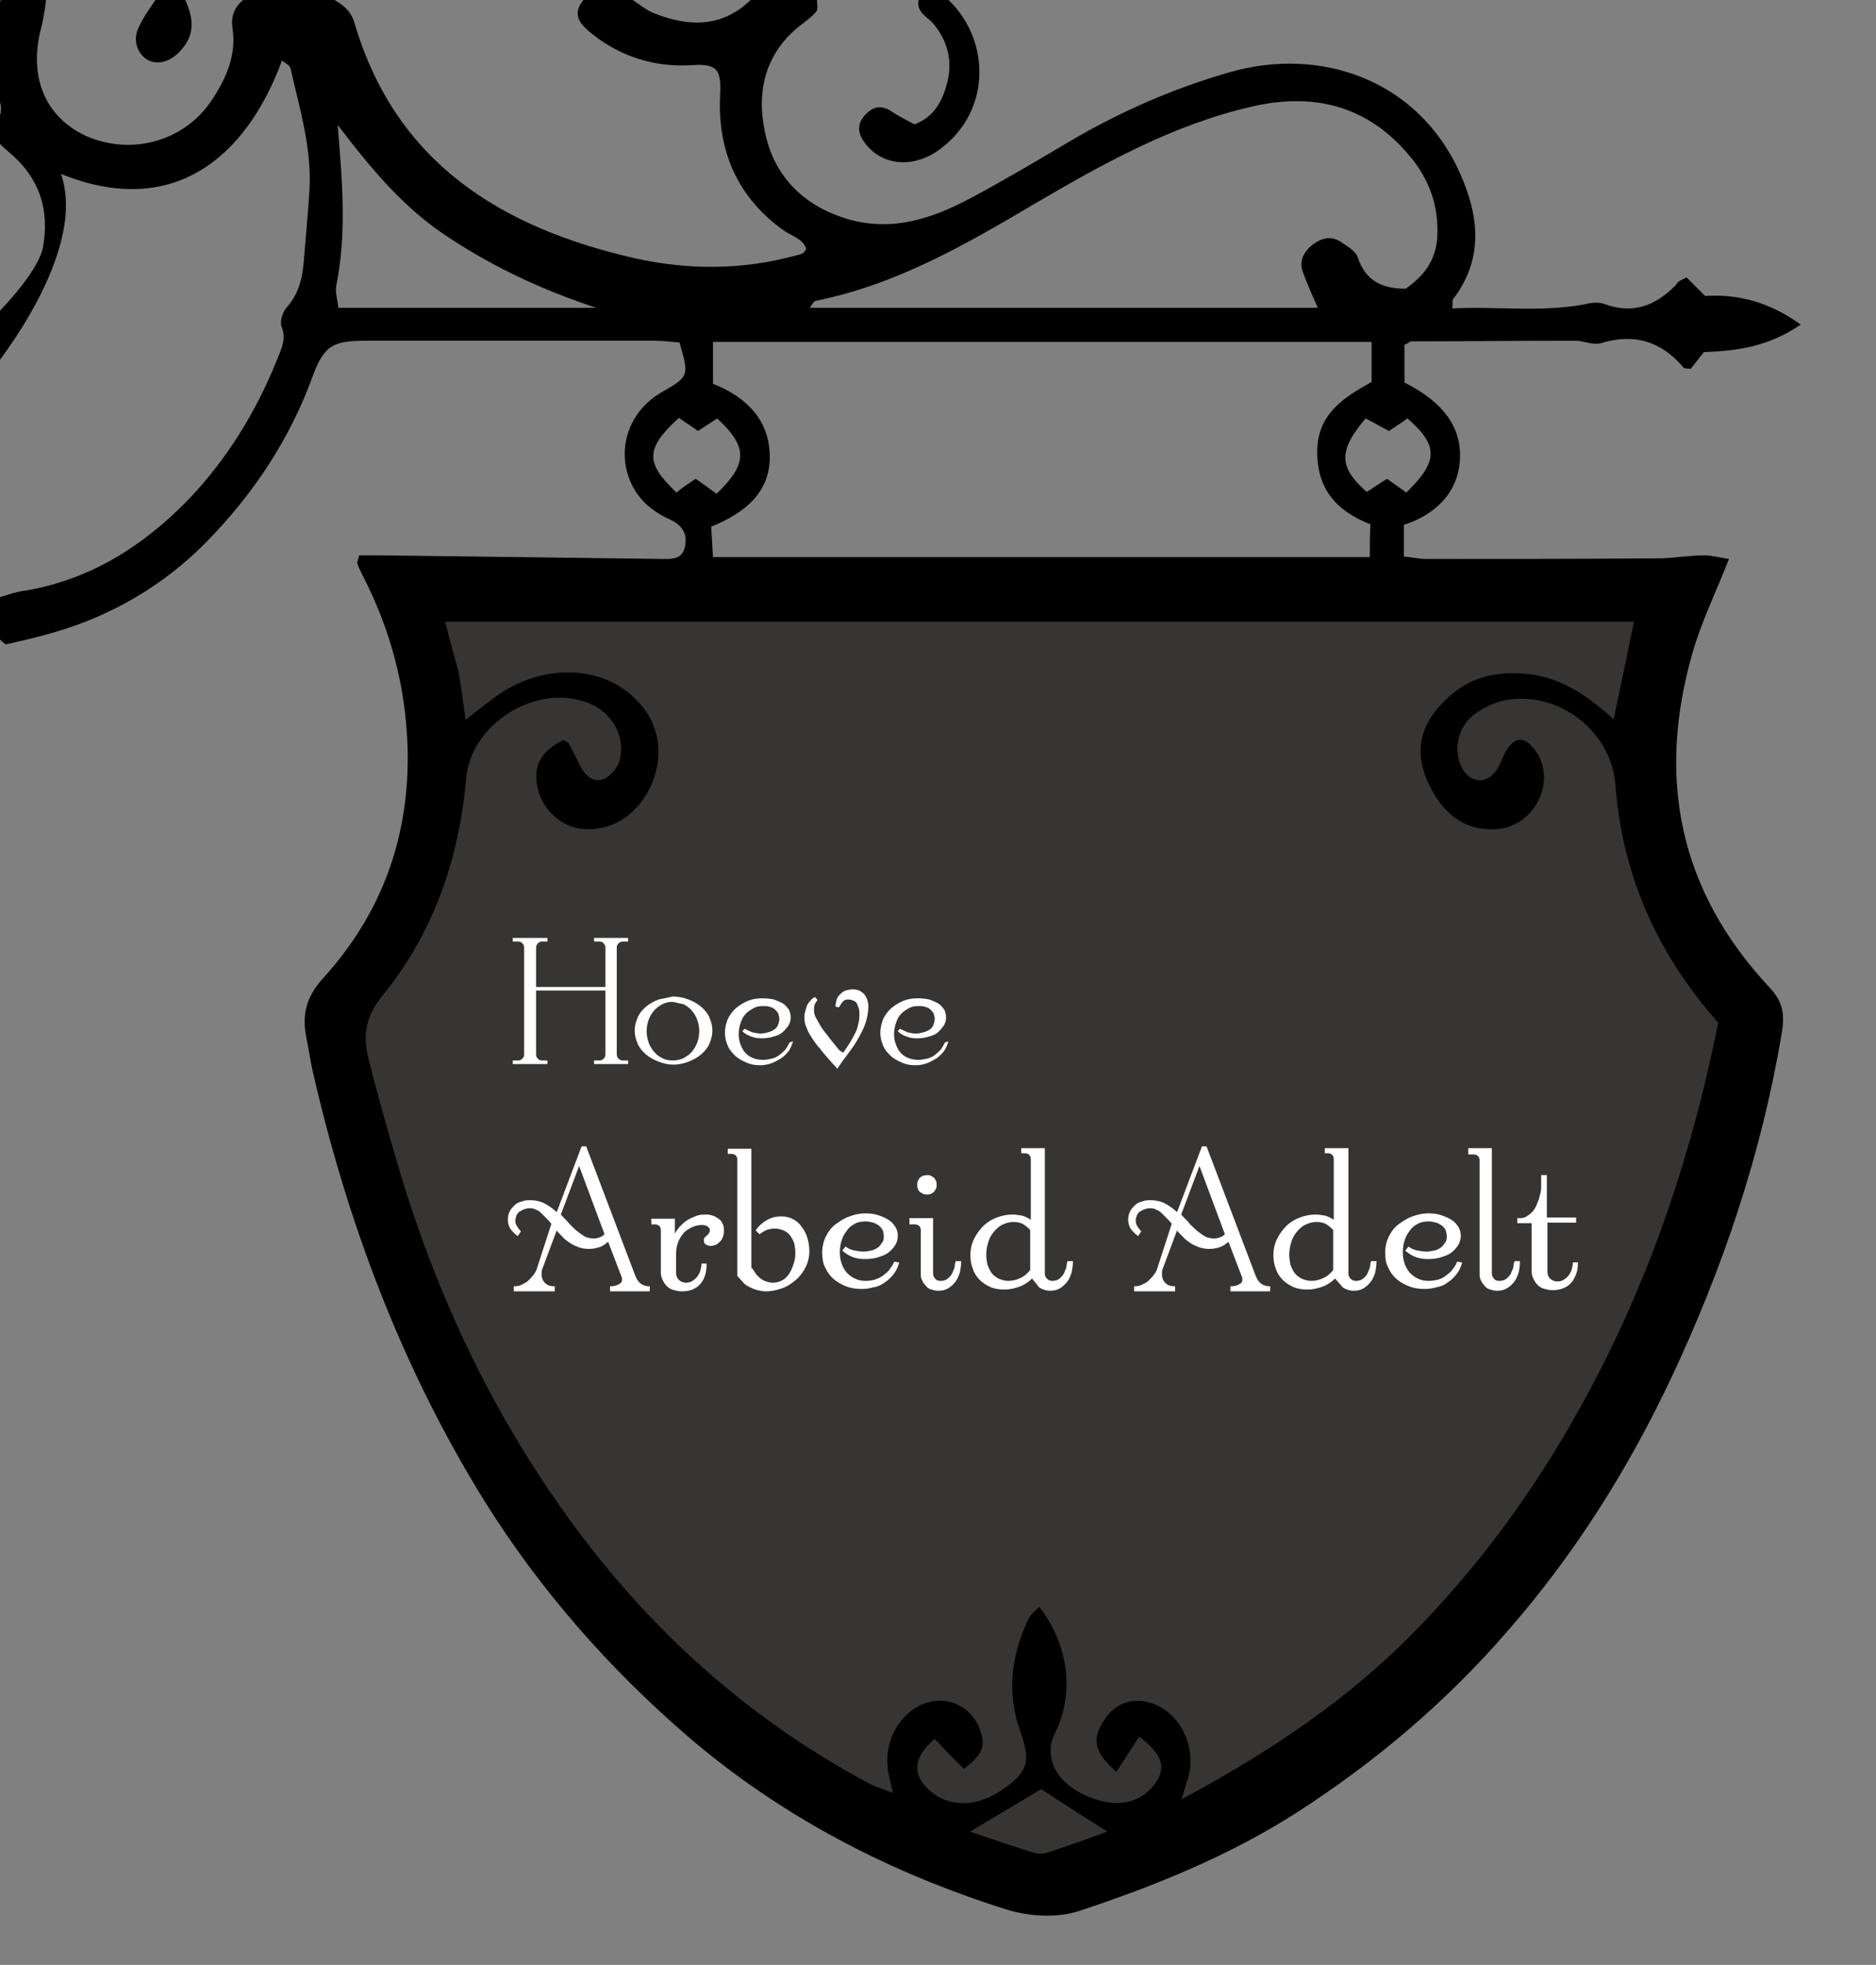 <?xml version="1.0" encoding="utf-8"?>
<!-- Generator: Adobe Illustrator 26.0.0, SVG Export Plug-In . SVG Version: 6.00 Build 0)  -->
<svg version="1.1" id="Laag_1" xmlns="http://www.w3.org/2000/svg" xmlns:xlink="http://www.w3.org/1999/xlink" x="0px" y="0px"
	 viewBox="0 0 313.9 328.7" style="enable-background:new 0 0 313.9 328.7;" xml:space="preserve">
<rect x="0" y="0" width="313.9" height="328.7" fill="#808080" stroke="none"/>
<style type="text/css">
	.st0{fill:#363534;}
	.st1{fill:#FFFFFF;}
	.st2{fill:#FFFFFF;stroke:#FFFFFF;stroke-width:0.25;stroke-miterlimit:10;}
</style>
<g>
	<path d="M157.5,24.8c8.7-6.7,7.9-18.5,1.2-24.8c-1.7,0-3.3,0-5,0c-0.4,2.1,1.5,2.8,2.5,4c2.4,2.9,3.2,6.2,2.3,9.8
		c-0.8,3.1-2.2,5.8-5.5,7c-1.3-0.7-2.5-1.3-3.6-2c-1.9-1.4-3.4-1-4.8,0.6c-1.5,1.8-0.8,3.4,0.4,4.9
		C148.1,27.9,153.2,28.1,157.5,24.8z"/>
	<path d="M24.5,9.9c1.6,1,3.6,0.6,5.3-1C32.4,6.3,32.7,3.8,31,0c-1.7,0-3.3,0-5,0c-1,1.5-2.1,3-2.8,4.6C22.2,6.6,22.9,8.8,24.5,9.9z
		"/>
</g>
<path d="M283.2,109.2c1.5-5.2,3.9-10.1,6.1-15.7c-1.5-0.2-2.8-0.6-4.2-0.6c-2.3,0-4.6,0.4-7,0.5c-13.1,0.1-26.3,0.1-39.4,0.1
	c-1.3,0-2.5-0.3-3.8-0.4c0-2,0-3.6,0-5.3c5.6-1.8,9.2-5.7,9.4-11.2c0.2-6.3-4.3-10.1-9.3-12.6c0-2.4,0-4.4,0-6.3
	c0.7-0.3,0.9-0.6,1.2-0.6c9.1,0,18.3-0.1,27.4-0.1c1.4,0,3,0.8,4.3,0.4c5.6-1.7,10.1-0.3,13.8,4.1c0.2,0.2,0.6,0.1,1.2,0.2
	c0.7-0.9,1.5-1.9,2.2-2.8c5.6-0.2,10.8-0.9,16.2-4.6c-5.4-3.9-10.6-5.1-16-4.8c-1.3-1.3-2.2-2.2-3.1-3.1c-0.7,0.4-1.1,0.5-1.3,0.7
	c-0.3,0.2-0.4,0.5-0.6,0.7c-3.3,3.3-7,4.8-11.7,3.1c-1-0.4-2.3-0.3-3.4,0c-7.4,1.4-14.8,0.3-22.2,0.7c0.1-0.8,0-1.2,0.1-1.5
	c5.2-6.8,4.4-13.9,1.2-21.1c-7-15.7-23.4-21.3-38.6-16.9c-9.4,2.7-18.3,6.6-26.8,11.6c-5.4,3.2-10.8,6.4-16.4,9.4
	c-6.4,3.4-13,5.7-20.5,3.6c-7.2-2.1-12.1-6.8-13.8-13.7c-1.7-6.8-0.6-13.6,5.4-18.5c1-0.8,2.2-1.6,3-2.6c0.3-0.4,0.1-1.3,0.1-2
	c-3.7,0-7.3,0-11,0c-4.9,4.8-10.5,4.6-16.3,2.3c-1.3-0.5-2.4-1.5-3.7-2.3c-2.7,0-5.3,0-8,0c-2.2,2.6-0.5,4.3,1.4,5.8
	c4.9,3.9,10.7,5.6,16.7,5.2c4.2-0.3,4.9,0.8,4.7,4.9c-0.5,9.3,2.8,17.2,10.7,22.8c1.3,0.9,3.1,1.3,3.7,3c-0.3,0.8-1,1-1.6,1.1
	c-9,2.5-18.1,2.5-27.1,0.5c-22.3-5.1-40-15.9-46.9-39.4c-0.6-2-1.9-3-3.5-3.9c-5,0-10,0-15,0c-1.5,1.2-2.2,2.7-1.9,4.8
	c0.7,4.6-1.1,8.5-3.5,12.1c-4.6,6.9-13.5,9.3-21.1,5.9C7.7,19.6,4.8,13.1,6.8,5c0.6-2.2,0.9-5,0.9-5s-6,0-7.6,0
	C-1.4,5.7-1.8,11.4,0,17.1c0.2,0.6,0.2,1.2,0.1,1.8c-1.3,4.4-1.2,4.3,1.8,6.9c4.7,4.1,6.4,9.3,5.3,15.5c-0.8,4.5-8.3,11.8-8.3,11.8
	l0,8.5c0,0,15.9-19.4,11.3-32.5c18.6,7.5,30.9-2.5,37-19c0.5,0.5,1.3,0.8,1.4,1.3c1.5,6.6,3.5,13.1,3.2,20
	c-0.2,3.8-0.6,7.6-0.9,11.4c-0.2,3.2-0.7,6.2-3,8.7c-0.6,0.7-1.1,2.3-0.8,3.1c0.9,2.2-0.1,3.9-0.8,5.7c-3.5,8.7-8.4,16.6-14.8,23.3
	C24,91.3,15.1,97,4.2,98.8C2.5,99,0.8,99.7-1,100.2c0.3,2.8-1.1,5.6,2,7.6c2.6-0.6,5.3-1.2,8-2c9.7-2.8,18.4-7.9,25.4-15
	c7.8-7.9,14-17.1,17.9-27.8c1.9-5.2,3.4-6,8.9-6c16.1,0,32.2,0,48.4,0c1.4,0,2.9,0.2,4.1,0.3c1.6,5.5,1.6,5.7-2.8,8.2
	c-7.4,4.2-8.1,13-3.4,18.2c1.2,1.3,2.8,2.4,4.4,3.1c2.2,1,3.2,2.4,2.7,4.7c-0.5,2.2-2.3,2-4,2c-15.6-0.2-31.2-0.4-46.8-0.6
	c-1.3,0-2.5,0-3.7,0c-0.2,0.8-0.4,1.2-0.3,1.4c0.2,0.6,0.5,1.2,0.8,1.8c4.7,9.1,7.3,18.7,7.6,29c0.4,14.8-4.3,27.7-14.1,38.5
	c-3,3.3-3.6,6.3-2.8,10.2c0.4,1.8,0.6,3.6,1,5.3c5.8,25.4,14.9,49.6,28.7,71.9c9.3,14.9,20.8,28,34,39.4
	c15.7,13.5,33.7,22.8,53.3,29c3.8,1.2,8.5,1.5,12.2,0.3c12.7-4.2,25.1-9.2,36.5-16.5c13.2-8.5,25-18.5,35.3-30.4
	c11.1-12.7,20-26.8,27.2-42c8.7-18.4,15.2-37.6,18.6-57.8c0.6-3.4,0.2-5.5-2.1-7.9C280.9,148.9,277.2,130.1,283.2,109.2z M56.6,51.5
	c-0.1-1.4-0.6-2.7-0.3-3.9c1.7-8.5,1-17.1,0.2-26.7c5.8,7.6,11.4,14.3,19,19.1C83,44.9,91,48.6,99.8,51.5
	C85.6,51.5,71.3,51.5,56.6,51.5z M136.6,50.3c13.4-2.7,25-9.4,36.5-16.2c11.6-6.8,23.3-13.3,36.5-16.3c11-2.5,20.1,0.3,27,9.2
	c2.8,3.7,4.1,7.8,3.9,12.5c-0.2,4.1-2.3,6.7-5.3,8.8c-3.9,0-6.7-1.3-8-5.2c-0.3-1.1-1.8-1.9-2.8-2.6c-1.6-1.1-3.2-0.7-4.6,0.3
	c-1.6,1.2-2.5,2.8-1.8,4.7c0.7,2,1.6,3.9,2.5,6c-28.3,0-56.5,0-85,0C135.9,50.9,136.2,50.3,136.6,50.3z M113.2,82.4
	c-5.3-5-5.2-7.4,0.4-12.5c1.1,0.8,2.1,1.4,3.2,2.2c1.1-0.7,2.1-1.4,3.2-2.1c5.2,4.8,5.1,7.6-0.1,12.6c-1.1-0.8-2.3-1.7-3.5-2.5
	C115.2,80.9,114.1,81.6,113.2,82.4z M229.2,93.2c-36.6,0-72.9,0-109.9,0c-0.1-1.6-0.2-3.3-0.3-5.1c5.7-2.3,10-5.8,9.8-12.1
	c-0.2-5.8-3.9-9.6-9.5-11.8c0-2.2,0-4.4,0-7c36.7,0,73.2,0,110.2,0c0,2.6,0,4.5,0,6.7c-4.7,2.6-9.1,5.4-9.1,11.7
	c0,6.2,3.2,9.9,8.9,12.1C229.2,89.5,229.2,91.2,229.2,93.2z M228.7,82.3c-4.7-4.1-4.8-6.9-0.2-12.3c1.2,0.6,2.4,1.3,3.9,2.1
	c1.1-0.7,2.1-1.4,3.1-2.1c5.2,4.5,5.2,7.2-0.2,12.4c-0.9-0.7-2-1.4-3.2-2.3C230.9,80.8,229.8,81.6,228.7,82.3z"/>
<path class="st0" d="M74.5,104c66.3,0,132.6,0,198.9,0c-1.1,5.4-2.2,10.7-3.4,16.3c-1-0.9-2-1.7-3-2.5c-5-4-10.6-6-17.2-4.9
	c-4,0.7-7,2.9-9.5,5.9c-3.5,4.3-3.2,8.9-0.7,13.4c2.3,4.2,5.8,6.9,10.9,6.5c6.3-0.5,10-8,6.5-13c-1.9-2.7-3.6-2.6-5.2,0.3
	c-0.5,1-0.9,2.2-1.6,3.1c-1.7,2.2-4.3,1.8-5.6-0.7c-1.5-2.9-0.7-6.8,2.1-8.9c1.5-1.1,3.5-2.1,5.4-2.4c8.9-1.5,17.5,5.3,18.2,14.2
	c1.1,14.6,6.6,27.3,16,38.4c0.4,0.5,0.9,1,1.2,1.4c-4.6,22.9-12,44.6-23.4,64.9c-7.3,13.1-16,25.1-26.5,36
	c-11.4,11.9-24.8,20.9-39.9,29c0.5-1.6,0.7-2.4,1-3.3c1.6-4.8-0.8-10.6-5.3-12.5c-3.4-1.5-6.7-0.5-8.7,2.6c-2,3.1-1.7,5.3,2.1,8.6
	c1.3-2,2.6-4,3.8-5.9c4.1,3.1,4.6,5.4,2.5,8.1c-2.4,3-5.9,3.8-10.4,2.2c-4.3-1.6-7-4.6-6.9-8c0-0.9,0.2-1.9,0.7-2.8
	c3.3-6.7,2.4-14.7-2.6-21.2c-0.7,0.7-1.5,1.3-1.8,2c-2.9,6.1-3.7,12.3-1.4,18.8c1.9,5.2,1.2,7-3.3,10c-4.2,2.8-8.9,2.7-12-0.2
	c-2.8-2.6-2.6-5.5,1-8.5c1.6,1.7,3.2,3.4,4.9,5c3-2.3,3.6-3.7,2.8-6.2c-1-3.1-3.6-5.1-6.6-5.2c-5.2-0.1-9.5,5.1-9,11
	c0.1,1.3,0.5,2.5,0.9,4.4c-1.6-0.6-2.6-0.9-3.5-1.3c-22.1-11.7-39.7-28.2-53.7-48.8c-12-17.6-20.5-36.8-26.3-57.2
	c-1.5-5.1-2.9-10.2-4.2-15.3c-1-3.9-0.6-7.1,2.1-10.5c8.7-10.6,13-23,14.2-36.6c0.8-9,11.3-15.7,19.9-12.8c4.3,1.4,6.8,5.5,5.8,9.7
	c-0.3,1.2-1.5,2.7-2.6,3.2c-1.7,0.7-3.1-0.4-4-2.1c-0.6-1.3-1.3-2.7-2-3.9c-0.1-0.2-0.6-0.3-0.8-0.5c-3.9,1.9-5.2,4.4-4.3,8.2
	c0.8,3.5,4.1,6.5,7.7,6.7c4.7,0.3,8.8-2.3,11.1-7c2.4-5.1,1.6-10.5-2-14.3c-5.6-6-14.6-6.2-21.6-2.3c-2.4,1.3-4.6,3.3-7.3,5.3
	c-0.4-2.8-0.7-5.5-1.2-8.1C76,109.7,75.2,107,74.5,104z"/>
<path class="st0" d="M162.3,306.4c4.2-2.5,8.1-4.8,11.9-7.1c3.4,2.2,7.1,4.6,11.1,7.1c-3.3,1.2-6.6,2.4-10,3.5
	c-0.7,0.2-1.7,0.3-2.4,0C169.3,308.8,165.8,307.6,162.3,306.4z"/>
<g>
	<path class="st1" d="M104.2,157.5c-0.1,0-0.3,0-0.4,0.1c-0.1,0.1-0.2,0.1-0.3,0.2c-0.1,0.1-0.2,0.2-0.2,0.3
		c-0.1,0.1-0.1,0.3-0.1,0.4v17.9c0,0.3,0.1,0.5,0.3,0.7c0.2,0.2,0.4,0.3,0.7,0.3h0.9v0.6h-5.7v-0.6h0.9c0.3,0,0.5-0.1,0.7-0.3
		c0.2-0.2,0.3-0.4,0.3-0.7v-10.7H89.7v10.7c0,0.3,0.1,0.5,0.3,0.7c0.2,0.2,0.4,0.3,0.7,0.3h0.9v0.6h-5.8v-0.6h0.9
		c0.3,0,0.5-0.1,0.7-0.3c0.2-0.2,0.3-0.4,0.3-0.7v-17.9c0-0.3-0.1-0.5-0.3-0.7c-0.2-0.2-0.4-0.3-0.7-0.3h-0.9v-0.6h5.8v0.6h-0.9
		c-0.3,0-0.5,0.1-0.7,0.3c-0.2,0.2-0.3,0.5-0.3,0.7v6.6h11.6v-6.6c0-0.1,0-0.3-0.1-0.4c-0.1-0.1-0.1-0.2-0.2-0.3
		c-0.1-0.1-0.2-0.2-0.3-0.2c-0.1-0.1-0.3-0.1-0.4-0.1h-0.9v-0.6h5.7v0.6H104.2z"/>
	<path class="st1" d="M112.6,166.7c0.9,0,1.8,0.2,2.6,0.5s1.5,0.7,2.1,1.2c0.6,0.5,1.1,1.1,1.4,1.8c0.3,0.7,0.5,1.4,0.5,2.2
		c0,0.8-0.2,1.5-0.5,2.2c-0.3,0.7-0.8,1.3-1.4,1.8c-0.6,0.5-1.3,0.9-2.1,1.2c-0.8,0.3-1.6,0.5-2.5,0.5c-0.9,0-1.7-0.2-2.5-0.5
		c-0.8-0.3-1.5-0.7-2.1-1.2c-0.6-0.5-1.1-1.1-1.4-1.8c-0.3-0.7-0.5-1.4-0.5-2.2c0-0.8,0.2-1.5,0.5-2.2c0.3-0.7,0.8-1.3,1.4-1.8
		c0.6-0.5,1.3-0.9,2.1-1.2L112.6,166.7z M112.6,167.6c-0.7,0-1.2,0.1-1.8,0.4c-0.5,0.3-1,0.6-1.4,1.1c-0.4,0.5-0.7,1-0.9,1.6
		c-0.2,0.6-0.3,1.2-0.3,1.8s0.1,1.2,0.3,1.8c0.2,0.6,0.5,1.1,0.9,1.6c0.4,0.5,0.8,0.8,1.4,1.1c0.5,0.3,1.1,0.4,1.8,0.4
		c0.6,0,1.2-0.1,1.8-0.4c0.5-0.3,1-0.6,1.4-1.1s0.7-1,0.9-1.6c0.2-0.6,0.3-1.2,0.3-1.8s-0.1-1.2-0.3-1.8c-0.2-0.6-0.5-1.1-0.9-1.6
		s-0.9-0.8-1.4-1.1L112.6,167.6z"/>
	<path class="st1" d="M132.7,174.2c-0.2,0.6-0.4,1.2-0.8,1.7c-0.4,0.5-0.8,0.9-1.3,1.2c-0.5,0.3-1,0.6-1.6,0.8s-1.2,0.3-1.8,0.3
		c-0.8,0-1.5-0.1-2.2-0.4c-0.7-0.3-1.3-0.6-1.9-1.1c-0.5-0.5-1-1-1.3-1.7c-0.3-0.7-0.5-1.4-0.5-2.2c0-0.9,0.2-1.6,0.5-2.4
		c0.4-0.7,0.8-1.3,1.4-1.8s1.3-0.9,2-1.2c0.8-0.3,1.5-0.4,2.4-0.4c0.7,0,1.4,0.1,1.9,0.2c0.5,0.2,1,0.4,1.4,0.6
		c0.5,0.3,0.8,0.7,1.1,1.1c0.2,0.4,0.3,0.9,0.3,1.3c0,0.5-0.1,0.9-0.4,1.4c-0.3,0.4-0.6,0.8-1.1,1.2c-0.4,0.3-0.9,0.5-1.4,0.6
		c-0.6,0.2-1.2,0.3-2,0.3c-0.6,0-1.2-0.1-1.7-0.3c-0.6-0.2-1.1-0.5-1.5-0.9l0.4-0.4c0.4,0.2,0.8,0.4,1.3,0.6
		c0.5,0.1,0.9,0.2,1.4,0.2c0.4,0,0.8-0.1,1.2-0.2c0.4-0.1,0.8-0.3,1.1-0.5c0.3-0.2,0.5-0.5,0.6-0.8c0.1-0.3,0.2-0.6,0.2-0.9
		c0-0.4-0.1-0.7-0.2-1c-0.2-0.3-0.4-0.5-0.6-0.7c-0.3-0.2-0.5-0.3-0.9-0.4c-0.3-0.1-0.7-0.1-1-0.1c-0.7,0-1.2,0.1-1.7,0.4
		c-0.5,0.3-1,0.6-1.3,1c-0.4,0.4-0.6,0.9-0.8,1.5c-0.2,0.6-0.3,1.2-0.3,1.8c0,0.6,0.1,1.2,0.3,1.7c0.2,0.5,0.4,1,0.8,1.4
		c0.3,0.4,0.8,0.7,1.3,0.9c0.5,0.2,1.1,0.3,1.7,0.3c0.5,0,0.9-0.1,1.4-0.2c0.5-0.1,0.9-0.3,1.3-0.6c0.4-0.3,0.7-0.6,1-0.9
		c0.3-0.4,0.5-0.8,0.7-1.2L132.7,174.2z"/>
	<path class="st1" d="M141.1,176.1c0.3-0.5,0.7-1,1-1.5c0.3-0.5,0.6-1,0.9-1.6c0.3-0.5,0.5-1.1,0.6-1.7c0.2-0.6,0.2-1.1,0.2-1.7
		c0-0.3,0-0.6-0.1-0.9s-0.2-0.5-0.3-0.8c-0.1-0.2-0.3-0.4-0.6-0.5c-0.2-0.1-0.5-0.2-0.9-0.2c-0.4,0-0.7,0.1-0.9,0.4
		c-0.3,0.3-0.4,0.6-0.6,0.9l-0.6-0.1c0-0.4,0.1-0.8,0.2-1.2c0.1-0.4,0.4-0.7,0.6-0.9c0.3-0.3,0.6-0.5,0.9-0.6
		c0.4-0.1,0.7-0.2,1.2-0.2c0.4,0,0.8,0.1,1.1,0.2c0.3,0.2,0.6,0.4,0.8,0.6c0.2,0.3,0.4,0.6,0.5,0.9c0.1,0.4,0.2,0.7,0.2,1.1
		c0,1-0.2,2-0.5,2.9c-0.3,0.9-0.8,1.8-1.3,2.7c-0.5,0.9-1.1,1.7-1.7,2.5c-0.6,0.8-1.2,1.6-1.7,2.4c-0.2-0.3-0.5-0.6-0.8-0.9
		c-0.3-0.3-0.5-0.6-0.8-0.9c-0.4-0.5-0.9-1-1.3-1.6c-0.5-0.5-0.9-1.1-1.3-1.7c-0.4-0.6-0.7-1.1-0.9-1.7c-0.3-0.6-0.4-1.1-0.4-1.7
		c0-0.3,0-0.7,0.1-1c0.1-0.3,0.2-0.7,0.3-1c0.1-0.3,0.3-0.6,0.6-0.9c0.2-0.3,0.5-0.5,0.8-0.6l0.4,0.5c-0.2,0.2-0.4,0.5-0.5,0.8
		c-0.1,0.3-0.1,0.6-0.1,0.9c0,0.4,0.1,0.9,0.4,1.4c0.3,0.5,0.6,1.1,1,1.7c0.4,0.6,0.9,1.1,1.3,1.7c0.5,0.6,0.9,1.1,1.3,1.6
		c0.1,0.1,0.2,0.3,0.4,0.4L141.1,176.1z"/>
	<path class="st1" d="M158.7,174.2c-0.2,0.6-0.4,1.2-0.8,1.7c-0.4,0.5-0.8,0.9-1.3,1.2c-0.5,0.3-1,0.6-1.6,0.8s-1.2,0.3-1.8,0.3
		c-0.8,0-1.5-0.1-2.2-0.4c-0.7-0.3-1.3-0.6-1.9-1.1c-0.5-0.5-1-1-1.3-1.7c-0.3-0.7-0.5-1.4-0.5-2.2c0-0.9,0.2-1.6,0.5-2.4
		c0.4-0.7,0.8-1.3,1.4-1.8s1.3-0.9,2-1.2c0.8-0.3,1.5-0.4,2.4-0.4c0.7,0,1.4,0.1,1.9,0.2c0.5,0.2,1,0.4,1.4,0.6
		c0.5,0.3,0.8,0.7,1.1,1.1c0.2,0.4,0.3,0.9,0.3,1.3c0,0.5-0.1,0.9-0.4,1.4c-0.3,0.4-0.6,0.8-1.1,1.2c-0.4,0.3-0.9,0.5-1.4,0.6
		c-0.6,0.2-1.2,0.3-2,0.3c-0.6,0-1.2-0.1-1.7-0.3c-0.6-0.2-1.1-0.5-1.5-0.9l0.4-0.4c0.4,0.2,0.8,0.4,1.3,0.6
		c0.5,0.1,0.9,0.2,1.4,0.2c0.4,0,0.8-0.1,1.2-0.2c0.4-0.1,0.8-0.3,1.1-0.5c0.3-0.2,0.5-0.5,0.6-0.8c0.1-0.3,0.2-0.6,0.2-0.9
		c0-0.4-0.1-0.7-0.2-1c-0.2-0.3-0.4-0.5-0.6-0.7c-0.3-0.2-0.5-0.3-0.9-0.4c-0.3-0.1-0.7-0.1-1-0.1c-0.7,0-1.2,0.1-1.7,0.4
		c-0.5,0.3-1,0.6-1.3,1c-0.4,0.4-0.6,0.9-0.8,1.5c-0.2,0.6-0.3,1.2-0.3,1.8c0,0.6,0.1,1.2,0.3,1.7c0.2,0.5,0.4,1,0.8,1.4
		c0.3,0.4,0.8,0.7,1.3,0.9c0.5,0.2,1.1,0.3,1.7,0.3c0.5,0,0.9-0.1,1.4-0.2c0.5-0.1,0.9-0.3,1.3-0.6c0.4-0.3,0.7-0.6,1-0.9
		c0.3-0.4,0.5-0.8,0.7-1.2L158.7,174.2z"/>
</g>
<g>
	<path class="st2" d="M92.4,204.7c-0.3-0.4-0.6-0.7-0.9-1c-0.3-0.3-0.6-0.6-0.9-0.9c-0.3-0.3-0.7-0.5-1-0.6
		c-0.3-0.2-0.7-0.2-1.1-0.2c-0.3,0-0.6,0.1-0.9,0.2c-0.3,0.1-0.5,0.3-0.8,0.4c-0.2,0.2-0.4,0.4-0.5,0.7c-0.1,0.3-0.2,0.6-0.2,0.9
		c0,0.3,0.1,0.7,0.3,1c0.2,0.3,0.4,0.6,0.6,0.8l-0.4,0.6c-0.4-0.3-0.8-0.7-1.1-1.1c-0.3-0.5-0.4-1-0.4-1.5c0-0.5,0.1-0.9,0.3-1.3
		c0.2-0.4,0.5-0.7,0.8-1s0.7-0.5,1.2-0.6c0.4-0.2,0.9-0.2,1.3-0.2c0.9,0,1.8,0.2,2.5,0.6c0.7,0.4,1.4,0.9,2,1.5l4.2-11.1H98
		l8.2,21.6c0.2,0.5,0.5,1,0.9,1.3c0.4,0.3,0.9,0.5,1.5,0.5v0.6h-6.4v-0.6c0.2,0,0.4,0,0.7-0.1c0.2,0,0.4-0.1,0.6-0.2
		c0.2-0.1,0.3-0.2,0.5-0.3c0.1-0.2,0.2-0.3,0.2-0.6c0-0.2,0-0.4-0.1-0.6l-2.3-6c-0.4,0.4-0.9,0.8-1.5,1c-0.6,0.2-1.1,0.3-1.8,0.3
		c-0.6,0-1.2-0.1-1.7-0.3c-0.5-0.2-1-0.4-1.4-0.7c-0.4-0.3-0.9-0.6-1.2-1c-0.4-0.4-0.8-0.8-1.1-1.2l-2.5,6.7
		c-0.1,0.2-0.1,0.5-0.1,0.8c0,0.7,0.2,1.2,0.6,1.6c0.4,0.4,0.9,0.6,1.6,0.6v0.6h-6.6v-0.6c0.5,0,0.9-0.1,1.3-0.3
		c0.4-0.2,0.8-0.4,1.1-0.7c0.3-0.3,0.6-0.6,0.9-1c0.3-0.4,0.5-0.8,0.6-1.2L92.4,204.7z M96.9,194.7l-3.2,8.5
		c0.4,0.5,0.9,0.9,1.3,1.4c0.4,0.5,0.9,0.9,1.3,1.3c0.5,0.4,0.9,0.7,1.4,1c0.5,0.3,1.1,0.4,1.7,0.4c0.4,0,0.7-0.1,1-0.2
		c0.3-0.1,0.6-0.3,0.9-0.6L96.9,194.7z"/>
	<path class="st2" d="M112.9,206.7c0.2-0.5,0.6-1,0.9-1.4c0.4-0.4,0.8-0.8,1.3-1.1c0.5-0.3,1-0.5,1.5-0.7c0.5-0.2,1.1-0.2,1.7-0.2
		c0.4,0,0.7,0.1,1,0.2c0.3,0.1,0.6,0.3,0.9,0.5s0.5,0.5,0.6,0.8c0.2,0.3,0.2,0.7,0.2,1c0,0.3,0,0.6-0.1,0.9
		c-0.1,0.3-0.2,0.6-0.4,0.8c-0.2,0.2-0.4,0.4-0.7,0.6c-0.3,0.1-0.6,0.2-0.9,0.2c-0.2,0-0.5-0.1-0.7-0.2c-0.2-0.1-0.3-0.3-0.3-0.6
		c0-0.2,0-0.3,0.1-0.4c0.1-0.1,0.2-0.2,0.3-0.3c0.2-0.1,0.3-0.2,0.4-0.4c0.1-0.2,0.2-0.3,0.2-0.5c0-0.2,0-0.3-0.1-0.5
		c-0.1-0.1-0.2-0.2-0.3-0.3c-0.1-0.1-0.3-0.2-0.4-0.2c-0.2,0-0.3-0.1-0.5-0.1c-0.7,0-1.3,0.1-1.9,0.4c-0.6,0.3-1.1,0.6-1.5,1.1
		c-0.4,0.5-0.7,1-0.9,1.6c-0.2,0.6-0.3,1.2-0.3,1.9v3.1c0,0.6,0.2,1,0.5,1.3c0.3,0.3,0.8,0.5,1.3,0.5c0.4,0,0.8-0.1,1.1-0.3
		c0.3-0.2,0.6-0.4,0.9-0.8c0.2-0.3,0.4-0.6,0.5-1c0.1-0.4,0.2-0.8,0.2-1.1h0.6c0,1.3-0.3,2.4-1,3.2s-1.7,1.2-3,1.2
		c-0.5,0-0.9-0.1-1.3-0.2c-0.4-0.1-0.8-0.3-1.1-0.6c-0.3-0.3-0.5-0.6-0.7-1c-0.2-0.4-0.3-0.8-0.3-1.3v-7c0-0.3-0.1-0.6-0.3-0.8
		c-0.2-0.2-0.5-0.3-0.8-0.3h-0.5v-0.7h3.7V206.7z"/>
	<path class="st2" d="M125.8,212.3c0.2,0.3,0.4,0.6,0.6,0.9c0.2,0.3,0.5,0.5,0.8,0.8c0.3,0.2,0.6,0.4,1,0.5c0.3,0.1,0.7,0.2,1.1,0.2
		c0.7,0,1.3-0.2,1.8-0.5c0.5-0.3,0.9-0.8,1.2-1.3c0.3-0.5,0.5-1.1,0.7-1.7c0.2-0.6,0.2-1.2,0.2-1.8c0-0.5-0.1-1-0.2-1.5
		c-0.2-0.5-0.4-0.9-0.7-1.3c-0.3-0.4-0.7-0.7-1.2-0.9c-0.5-0.2-1-0.3-1.5-0.3c-0.5,0-0.9,0.1-1.3,0.2c-0.4,0.2-0.8,0.4-1.2,0.7
		l-0.5-0.5c0.5-0.7,1.1-1.2,1.8-1.6c0.7-0.4,1.5-0.6,2.3-0.6c0.8,0,1.5,0.2,2,0.5c0.6,0.3,1.1,0.8,1.4,1.3c0.4,0.5,0.7,1.1,0.9,1.8
		c0.2,0.7,0.3,1.4,0.3,2.1c0,0.9-0.2,1.8-0.6,2.6c-0.4,0.8-0.9,1.5-1.6,2.1c-0.7,0.6-1.4,1.1-2.3,1.4c-0.9,0.3-1.7,0.5-2.7,0.5
		c-0.5,0-0.9-0.1-1.3-0.2c-0.5-0.1-0.9-0.3-1.3-0.5c-0.4-0.2-0.8-0.4-1.1-0.8c-0.3-0.3-0.6-0.7-0.9-1v-19.4c0-0.3-0.1-0.6-0.3-0.8
		c-0.2-0.2-0.5-0.3-0.8-0.3h-0.5v-0.6h3.7V212.3z"/>
	<path class="st2" d="M150.3,211.3c-0.2,0.7-0.5,1.3-0.9,1.8s-0.9,1-1.4,1.3c-0.5,0.4-1.1,0.7-1.8,0.8c-0.7,0.2-1.3,0.3-2,0.3
		c-0.9,0-1.7-0.1-2.5-0.4c-0.8-0.3-1.5-0.7-2.1-1.2c-0.6-0.5-1.1-1.2-1.4-1.9c-0.4-0.7-0.5-1.6-0.5-2.5c0-0.9,0.2-1.8,0.6-2.6
		s0.9-1.5,1.6-2s1.4-1,2.3-1.3c0.8-0.3,1.7-0.5,2.6-0.5c0.8,0,1.5,0.1,2.1,0.3c0.6,0.2,1.1,0.4,1.6,0.7c0.5,0.3,0.9,0.7,1.2,1.2
		c0.3,0.5,0.4,0.9,0.4,1.4c0,0.5-0.1,1-0.4,1.5s-0.7,0.9-1.2,1.3c-0.4,0.3-1,0.5-1.6,0.7c-0.6,0.2-1.4,0.3-2.2,0.3
		c-0.7,0-1.3-0.1-1.9-0.3c-0.6-0.2-1.2-0.6-1.7-1l0.4-0.5c0.4,0.3,0.9,0.5,1.4,0.6c0.5,0.1,1,0.2,1.6,0.2c0.5,0,0.9-0.1,1.4-0.2
		c0.4-0.1,0.8-0.3,1.2-0.6c0.3-0.3,0.5-0.6,0.7-0.9c0.2-0.3,0.2-0.7,0.2-1c0-0.4-0.1-0.8-0.2-1.1c-0.2-0.3-0.4-0.6-0.7-0.8
		c-0.3-0.2-0.6-0.4-1-0.5c-0.4-0.1-0.8-0.2-1.2-0.2c-0.7,0-1.4,0.1-1.9,0.4c-0.6,0.3-1.1,0.7-1.4,1.2c-0.4,0.5-0.7,1-0.9,1.7
		c-0.2,0.6-0.3,1.3-0.3,2c0,0.7,0.1,1.3,0.3,1.9c0.2,0.6,0.5,1.1,0.9,1.6c0.4,0.4,0.9,0.8,1.4,1c0.6,0.3,1.2,0.4,1.9,0.4
		c0.5,0,1-0.1,1.5-0.2c0.5-0.2,1-0.4,1.4-0.7c0.4-0.3,0.8-0.6,1.1-1c0.3-0.4,0.6-0.8,0.8-1.3L150.3,211.3z"/>
	<path class="st2" d="M152.3,204.5v-0.6h3.7v9.1c0,0.4,0.1,0.7,0.4,1c0.2,0.3,0.6,0.4,1,0.4c0.4,0,0.8-0.1,1.1-0.3
		c0.3-0.2,0.6-0.5,0.8-0.8c0.2-0.3,0.3-0.7,0.5-1.1c0.1-0.4,0.1-0.8,0.2-1.1h0.7c0,0.6-0.1,1.1-0.2,1.7c-0.2,0.6-0.4,1.1-0.7,1.5
		c-0.3,0.4-0.7,0.8-1.2,1.1s-1,0.4-1.6,0.4c-0.4,0-0.8-0.1-1.1-0.2c-0.4-0.1-0.7-0.3-0.9-0.6c-0.3-0.3-0.5-0.6-0.6-0.9
		c-0.2-0.3-0.2-0.7-0.2-1.1v-7.2c0-0.3-0.1-0.6-0.3-0.8c-0.2-0.2-0.5-0.3-0.8-0.3H152.3z M155.1,196.7c0.2,0,0.4,0,0.6,0.1
		c0.2,0.1,0.3,0.2,0.5,0.3c0.1,0.1,0.2,0.3,0.3,0.5c0.1,0.2,0.1,0.4,0.1,0.6c0,0.2,0,0.4-0.1,0.6c-0.1,0.2-0.2,0.3-0.3,0.5
		c-0.1,0.1-0.3,0.2-0.5,0.3c-0.2,0.1-0.4,0.1-0.6,0.1s-0.4,0-0.6-0.1c-0.2-0.1-0.3-0.2-0.5-0.3c-0.1-0.1-0.3-0.3-0.3-0.5
		c-0.1-0.2-0.1-0.4-0.1-0.6c0-0.2,0-0.4,0.1-0.6c0.1-0.2,0.2-0.3,0.3-0.5c0.1-0.1,0.3-0.2,0.5-0.3L155.1,196.7z"/>
	<path class="st2" d="M172.7,213.7c-0.6,0.6-1.3,1.1-2.1,1.4c-0.8,0.3-1.7,0.5-2.5,0.5c-0.8,0-1.6-0.1-2.3-0.4
		c-0.7-0.3-1.3-0.7-1.8-1.2c-0.5-0.5-0.9-1.1-1.1-1.8c-0.3-0.7-0.4-1.4-0.4-2.3c0-0.9,0.2-1.8,0.6-2.6c0.4-0.8,0.9-1.5,1.5-2.1
		c0.6-0.6,1.4-1.1,2.2-1.4c0.8-0.3,1.7-0.5,2.6-0.5c0.6,0,1.1,0.1,1.7,0.2c0.5,0.2,1,0.4,1.5,0.8v-10.4c0-0.3-0.1-0.6-0.3-0.8
		c-0.2-0.2-0.5-0.3-0.8-0.3H171v-0.6h3.7v20.8c0,0.4,0.1,0.7,0.4,1c0.3,0.3,0.6,0.4,1,0.4c0.4,0,0.8-0.1,1.1-0.3
		c0.3-0.2,0.6-0.5,0.8-0.8c0.2-0.3,0.3-0.7,0.5-1.1c0.1-0.4,0.1-0.8,0.2-1.1h0.7c0,0.6-0.1,1.1-0.2,1.7c-0.2,0.6-0.4,1.1-0.7,1.5
		c-0.3,0.4-0.7,0.8-1.2,1.1c-0.5,0.3-1,0.4-1.6,0.4c-0.6,0-1.2-0.2-1.7-0.5L172.7,213.7z M172.6,205.8c-0.4-0.4-0.8-0.8-1.3-1.1
		c-0.5-0.3-1.1-0.4-1.7-0.4c-0.8,0-1.4,0.2-2,0.5c-0.6,0.3-1.1,0.8-1.5,1.3c-0.4,0.5-0.7,1.1-0.9,1.8c-0.2,0.7-0.3,1.3-0.3,2
		c0,0.6,0.1,1.2,0.2,1.7c0.2,0.5,0.4,1,0.7,1.4s0.7,0.7,1.2,1c0.5,0.2,1.1,0.4,1.7,0.4c0.8,0,1.5-0.2,2.1-0.5
		c0.7-0.3,1.2-0.8,1.7-1.4V205.8z"/>
	<path class="st2" d="M196.2,204.7c-0.3-0.4-0.6-0.7-0.9-1c-0.3-0.3-0.6-0.6-0.9-0.9c-0.3-0.3-0.7-0.5-1-0.6
		c-0.3-0.2-0.7-0.2-1.1-0.2c-0.3,0-0.6,0.1-0.9,0.2c-0.3,0.1-0.5,0.3-0.8,0.4c-0.2,0.2-0.4,0.4-0.5,0.7c-0.1,0.3-0.2,0.6-0.2,0.9
		c0,0.3,0.1,0.7,0.3,1c0.2,0.3,0.4,0.6,0.6,0.8l-0.4,0.6c-0.4-0.3-0.8-0.7-1.1-1.1c-0.3-0.5-0.4-1-0.4-1.5c0-0.5,0.1-0.9,0.3-1.3
		c0.2-0.4,0.5-0.7,0.8-1c0.3-0.3,0.7-0.5,1.2-0.6c0.4-0.2,0.9-0.2,1.3-0.2c0.9,0,1.8,0.2,2.5,0.6c0.7,0.4,1.4,0.9,2,1.5l4.2-11.1
		h0.6l8.2,21.6c0.2,0.5,0.5,1,0.9,1.3c0.4,0.3,0.9,0.5,1.5,0.5v0.6h-6.4v-0.6c0.2,0,0.4,0,0.7-0.1c0.2,0,0.4-0.1,0.6-0.2
		c0.2-0.1,0.3-0.2,0.5-0.3c0.1-0.2,0.2-0.3,0.2-0.6c0-0.2,0-0.4-0.1-0.6l-2.3-6c-0.4,0.4-0.9,0.8-1.5,1s-1.1,0.3-1.8,0.3
		c-0.6,0-1.2-0.1-1.7-0.3c-0.5-0.2-1-0.4-1.4-0.7c-0.4-0.3-0.9-0.6-1.2-1c-0.4-0.4-0.8-0.8-1.1-1.2l-2.5,6.7
		c-0.1,0.2-0.1,0.5-0.1,0.8c0,0.7,0.2,1.2,0.6,1.6c0.4,0.4,0.9,0.6,1.6,0.6v0.6h-6.6v-0.6c0.5,0,0.9-0.1,1.3-0.3
		c0.4-0.2,0.8-0.4,1.1-0.7c0.3-0.3,0.6-0.6,0.9-1c0.3-0.4,0.5-0.8,0.6-1.2L196.2,204.7z M200.7,194.7l-3.2,8.5
		c0.4,0.5,0.9,0.9,1.3,1.4c0.4,0.5,0.9,0.9,1.3,1.3c0.5,0.4,0.9,0.7,1.4,1c0.5,0.3,1.1,0.4,1.7,0.4c0.4,0,0.7-0.1,1-0.2
		c0.3-0.1,0.6-0.3,0.9-0.6L200.7,194.7z"/>
	<path class="st2" d="M223.4,213.7c-0.6,0.6-1.3,1.1-2.1,1.4c-0.8,0.3-1.7,0.5-2.5,0.5c-0.8,0-1.6-0.1-2.3-0.4
		c-0.7-0.3-1.3-0.7-1.8-1.2s-0.9-1.1-1.1-1.8c-0.3-0.7-0.4-1.4-0.4-2.3c0-0.9,0.2-1.8,0.6-2.6c0.4-0.8,0.9-1.5,1.5-2.1
		c0.6-0.6,1.4-1.1,2.2-1.4c0.8-0.3,1.7-0.5,2.6-0.5c0.6,0,1.1,0.1,1.7,0.2c0.5,0.2,1,0.4,1.5,0.8v-10.4c0-0.3-0.1-0.6-0.3-0.8
		c-0.2-0.2-0.5-0.3-0.8-0.3h-0.4v-0.6h3.7v20.8c0,0.4,0.1,0.7,0.4,1c0.3,0.3,0.6,0.4,1,0.4c0.4,0,0.8-0.1,1.1-0.3
		c0.3-0.2,0.6-0.5,0.8-0.8c0.2-0.3,0.3-0.7,0.5-1.1c0.1-0.4,0.1-0.8,0.2-1.1h0.7c0,0.6-0.1,1.1-0.2,1.7c-0.2,0.6-0.4,1.1-0.7,1.5
		c-0.3,0.4-0.7,0.8-1.2,1.1c-0.5,0.3-1,0.4-1.6,0.4c-0.6,0-1.2-0.2-1.7-0.5L223.4,213.7z M223.3,205.8c-0.4-0.4-0.8-0.8-1.3-1.1
		c-0.5-0.3-1.1-0.4-1.7-0.4c-0.8,0-1.4,0.2-2,0.5c-0.6,0.3-1.1,0.8-1.5,1.3c-0.4,0.5-0.7,1.1-0.9,1.8c-0.2,0.7-0.3,1.3-0.3,2
		c0,0.6,0.1,1.2,0.2,1.7c0.2,0.5,0.4,1,0.7,1.4c0.3,0.4,0.7,0.7,1.2,1c0.5,0.2,1.1,0.4,1.7,0.4c0.8,0,1.5-0.2,2.1-0.5
		c0.7-0.3,1.2-0.8,1.7-1.4V205.8z"/>
	<path class="st2" d="M244.5,211.3c-0.2,0.7-0.5,1.3-0.9,1.8c-0.4,0.5-0.9,1-1.4,1.3c-0.5,0.4-1.1,0.7-1.8,0.8
		c-0.7,0.2-1.3,0.3-2,0.3c-0.9,0-1.7-0.1-2.5-0.4c-0.8-0.3-1.5-0.7-2.1-1.2c-0.6-0.5-1.1-1.2-1.4-1.9c-0.4-0.7-0.5-1.6-0.5-2.5
		c0-0.9,0.2-1.8,0.6-2.6s0.9-1.5,1.6-2s1.4-1,2.3-1.3c0.8-0.3,1.7-0.5,2.6-0.5c0.8,0,1.5,0.1,2.1,0.3c0.6,0.2,1.1,0.4,1.6,0.7
		c0.5,0.3,0.9,0.7,1.2,1.2c0.3,0.5,0.4,0.9,0.4,1.4c0,0.5-0.1,1-0.4,1.5c-0.3,0.5-0.7,0.9-1.2,1.3c-0.4,0.3-1,0.5-1.6,0.7
		c-0.6,0.2-1.4,0.3-2.2,0.3c-0.7,0-1.3-0.1-1.9-0.3c-0.6-0.2-1.2-0.6-1.7-1l0.4-0.5c0.4,0.3,0.9,0.5,1.4,0.6c0.5,0.1,1,0.2,1.6,0.2
		c0.5,0,0.9-0.1,1.4-0.2c0.4-0.1,0.8-0.3,1.2-0.6c0.3-0.3,0.5-0.6,0.7-0.9c0.2-0.3,0.2-0.7,0.2-1c0-0.4-0.1-0.8-0.2-1.1
		c-0.2-0.3-0.4-0.6-0.7-0.8c-0.3-0.2-0.6-0.4-1-0.5c-0.4-0.1-0.8-0.2-1.2-0.2c-0.7,0-1.4,0.1-1.9,0.4c-0.6,0.3-1.1,0.7-1.4,1.2
		c-0.4,0.5-0.7,1-0.9,1.7c-0.2,0.6-0.3,1.3-0.3,2c0,0.7,0.1,1.3,0.3,1.9c0.2,0.6,0.5,1.1,0.9,1.6c0.4,0.4,0.9,0.8,1.4,1
		c0.6,0.3,1.2,0.4,1.9,0.4c0.5,0,1-0.1,1.5-0.2s1-0.4,1.4-0.7c0.4-0.3,0.8-0.6,1.1-1c0.3-0.4,0.6-0.8,0.8-1.3L244.5,211.3z"/>
	<path class="st2" d="M245.8,192.8v-0.6h3.7v20.8c0,0.4,0.1,0.7,0.4,1c0.2,0.3,0.6,0.4,1,0.4c0.4,0,0.8-0.1,1.1-0.3
		c0.3-0.2,0.6-0.5,0.8-0.8c0.2-0.3,0.3-0.7,0.5-1.1c0.1-0.4,0.1-0.8,0.2-1.1h0.7c0,0.6-0.1,1.1-0.2,1.7c-0.2,0.6-0.4,1.1-0.7,1.5
		c-0.3,0.4-0.7,0.8-1.2,1.1s-1,0.4-1.6,0.4c-0.4,0-0.8-0.1-1.1-0.2c-0.4-0.1-0.7-0.3-0.9-0.6c-0.3-0.3-0.5-0.6-0.6-0.9
		c-0.2-0.3-0.2-0.7-0.2-1.1v-18.9c0-0.3-0.1-0.6-0.3-0.8c-0.2-0.2-0.5-0.3-0.8-0.3H245.8z"/>
	<path class="st2" d="M258.8,203.8h4.8v0.6h-4.8v8.3c0,0.6,0.2,1,0.5,1.3c0.3,0.3,0.8,0.5,1.3,0.5c0.4,0,0.8-0.1,1.1-0.3
		c0.3-0.2,0.6-0.4,0.9-0.8c0.2-0.3,0.4-0.6,0.5-1c0.1-0.4,0.2-0.8,0.2-1.1h0.6c0,0.7-0.1,1.3-0.3,1.8c-0.2,0.5-0.4,1-0.8,1.4
		c-0.3,0.4-0.8,0.7-1.3,0.9c-0.5,0.2-1.1,0.3-1.7,0.3c-0.5,0-0.9-0.1-1.3-0.2c-0.4-0.1-0.8-0.3-1.1-0.6c-0.3-0.3-0.5-0.6-0.7-1
		c-0.2-0.4-0.3-0.8-0.3-1.3v-8.1h-2.4v-0.6h0.4c0.4,0,0.8-0.1,1.1-0.3c0.3-0.2,0.6-0.4,0.9-0.7c0.3-0.3,0.5-0.6,0.7-1
		c0.2-0.4,0.3-0.8,0.5-1.2c0.1-0.4,0.2-0.8,0.3-1.2c0.1-0.4,0.1-0.7,0.1-1.1v-1.7h0.7V203.8z"/>
</g>
</svg>
